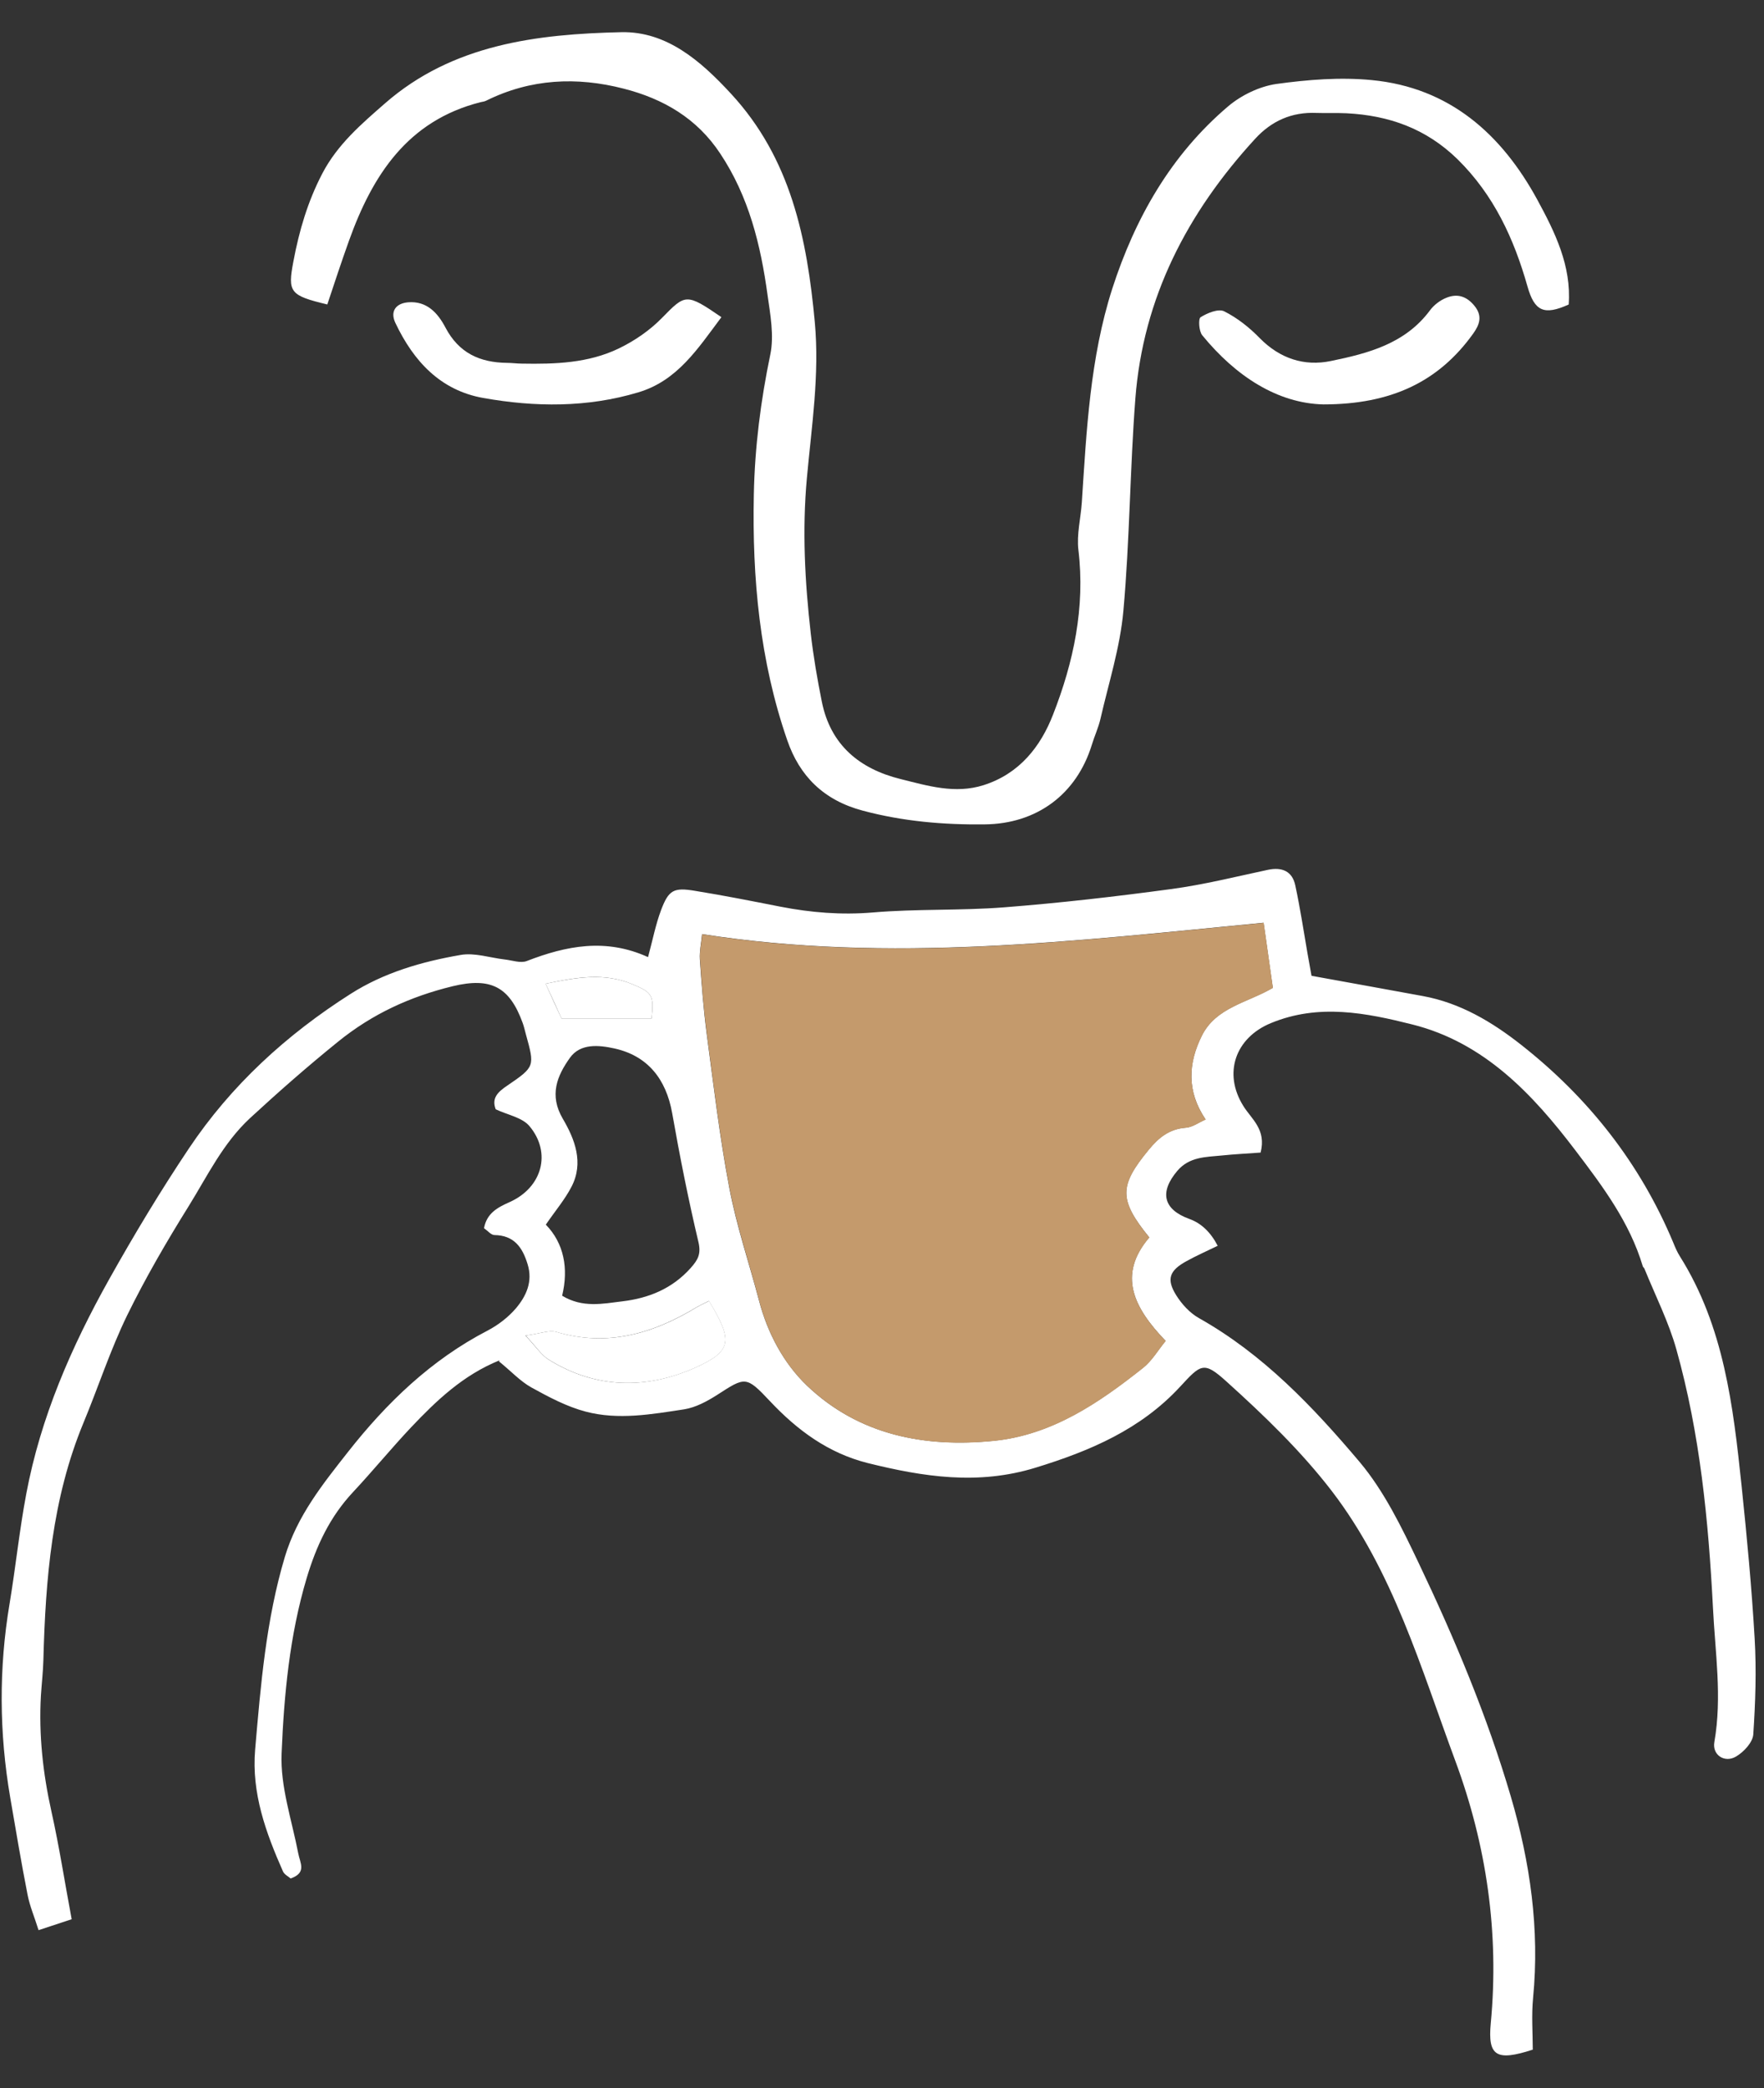 <svg width="49" height="58" viewBox="0 0 49 58" fill="none" xmlns="http://www.w3.org/2000/svg">
<rect x="0" y="0" width="49" height="58" fill="#333333" stroke="none"/>
<path d="M13.877 37.784C12.862 38.195 12.123 38.903 11.418 39.647C10.869 40.23 10.359 40.853 9.81 41.441C9.166 42.128 8.79 42.927 8.518 43.835C8.043 45.43 7.891 47.068 7.822 48.702C7.783 49.622 8.107 50.556 8.285 51.481C8.336 51.749 8.527 52.017 8.073 52.177C8.012 52.121 7.9 52.069 7.861 51.982C7.386 50.906 6.984 49.808 7.087 48.598C7.243 46.796 7.39 44.993 7.913 43.243C8.254 42.106 8.963 41.224 9.663 40.334C10.74 38.964 11.976 37.771 13.545 36.958C13.834 36.807 14.115 36.591 14.327 36.345C14.617 36.003 14.807 35.597 14.655 35.113C14.513 34.646 14.28 34.313 13.735 34.305C13.644 34.305 13.553 34.192 13.445 34.114C13.523 33.695 13.821 33.539 14.159 33.388C15.057 32.986 15.33 32.022 14.707 31.279C14.504 31.037 14.098 30.968 13.77 30.812C13.648 30.497 13.834 30.328 14.089 30.155C14.863 29.628 14.854 29.619 14.608 28.729C14.578 28.621 14.556 28.513 14.517 28.409C14.154 27.411 13.636 27.138 12.576 27.393C11.401 27.679 10.346 28.158 9.382 28.941C8.544 29.619 7.74 30.324 6.949 31.054C6.193 31.755 5.765 32.658 5.242 33.501C4.628 34.486 4.04 35.498 3.53 36.539C3.063 37.499 2.731 38.527 2.32 39.517C1.443 41.631 1.265 43.857 1.205 46.108C1.196 46.441 1.157 46.77 1.136 47.103C1.075 48.192 1.192 49.255 1.43 50.323C1.646 51.291 1.797 52.276 1.991 53.309C1.676 53.413 1.425 53.495 1.071 53.612C0.958 53.249 0.829 52.95 0.768 52.639C0.591 51.74 0.44 50.837 0.284 49.929C-0.023 48.136 -0.036 46.338 0.267 44.539C0.435 43.528 0.539 42.504 0.729 41.497C1.127 39.37 1.983 37.408 3.033 35.532C3.725 34.296 4.459 33.077 5.246 31.901C6.422 30.142 7.96 28.738 9.741 27.605C10.67 27.013 11.721 26.71 12.793 26.525C13.182 26.456 13.605 26.602 14.016 26.65C14.223 26.672 14.461 26.762 14.634 26.693C15.727 26.27 16.825 26.049 18.001 26.585C18.131 26.105 18.213 25.677 18.364 25.276C18.576 24.718 18.714 24.645 19.306 24.744C20.102 24.873 20.892 25.029 21.683 25.185C22.531 25.349 23.369 25.418 24.242 25.345C25.457 25.241 26.68 25.297 27.894 25.202C29.442 25.081 30.985 24.904 32.523 24.696C33.431 24.575 34.326 24.351 35.221 24.16C35.614 24.078 35.899 24.199 35.981 24.597C36.115 25.219 36.21 25.846 36.318 26.473C36.362 26.715 36.405 26.957 36.431 27.104C37.52 27.303 38.518 27.48 39.521 27.666C40.563 27.856 41.449 28.387 42.257 29.023C44.124 30.492 45.559 32.312 46.48 34.516C46.532 34.646 46.588 34.776 46.661 34.892C47.889 36.842 48.144 39.055 48.377 41.268C48.524 42.677 48.658 44.09 48.74 45.508C48.792 46.394 48.762 47.288 48.702 48.179C48.684 48.399 48.438 48.663 48.226 48.788C47.91 48.978 47.556 48.749 47.621 48.386C47.841 47.133 47.642 45.897 47.582 44.652C47.457 42.231 47.223 39.824 46.566 37.481C46.35 36.712 45.983 35.99 45.68 35.242C45.672 35.217 45.641 35.199 45.633 35.173C45.27 33.95 44.513 32.943 43.761 31.953C42.577 30.393 41.228 28.958 39.236 28.457C37.948 28.133 36.63 27.869 35.303 28.418C34.317 28.824 33.967 29.809 34.538 30.721C34.762 31.084 35.182 31.37 35.017 32.014C34.676 32.04 34.3 32.057 33.928 32.096C33.492 32.139 33.038 32.13 32.705 32.52C32.199 33.116 32.312 33.596 33.042 33.859C33.368 33.977 33.629 34.225 33.825 34.603C33.535 34.745 33.237 34.875 32.956 35.031C32.485 35.29 32.394 35.528 32.67 35.973C32.826 36.224 33.051 36.47 33.306 36.613C35.087 37.615 36.474 39.076 37.766 40.606C38.453 41.423 38.938 42.43 39.404 43.407C40.407 45.512 41.31 47.664 41.968 49.903C42.503 51.723 42.771 53.582 42.586 55.492C42.538 55.98 42.577 56.473 42.577 56.931C41.566 57.26 41.324 57.113 41.41 56.201C41.648 53.69 41.293 51.252 40.425 48.909C39.469 46.329 38.7 43.641 36.997 41.419C36.141 40.304 35.108 39.31 34.062 38.367C33.435 37.801 33.358 37.892 32.779 38.519C31.685 39.703 30.285 40.3 28.767 40.766C27.168 41.259 25.647 41.021 24.099 40.637C23.006 40.36 22.15 39.729 21.39 38.921C20.72 38.208 20.702 38.242 19.916 38.748C19.639 38.925 19.323 39.094 19.008 39.145C18.1 39.284 17.175 39.448 16.272 39.21C15.745 39.072 15.243 38.804 14.764 38.54C14.452 38.367 14.202 38.091 13.86 37.814L13.877 37.784ZM19.501 25.95C19.475 26.213 19.427 26.43 19.44 26.641C19.488 27.333 19.54 28.024 19.63 28.712C19.82 30.138 19.989 31.573 20.257 32.986C20.456 34.045 20.806 35.074 21.083 36.12C21.32 37.028 21.765 37.862 22.418 38.489C23.862 39.863 25.686 40.213 27.609 40.019C29.221 39.854 30.518 38.968 31.75 37.991C31.996 37.797 32.165 37.503 32.377 37.244C31.499 36.332 31.028 35.42 31.923 34.369C31.067 33.319 31.088 32.93 31.905 31.936C32.191 31.59 32.48 31.357 32.938 31.322C33.116 31.309 33.284 31.184 33.487 31.093C32.956 30.306 33.003 29.529 33.384 28.764C33.777 27.977 34.659 27.847 35.355 27.437C35.264 26.793 35.177 26.174 35.099 25.63C29.852 26.136 24.718 26.762 19.496 25.945L19.501 25.95ZM15.161 34.015C15.667 34.534 15.797 35.234 15.615 35.99C16.186 36.336 16.747 36.211 17.288 36.146C18.018 36.059 18.671 35.796 19.185 35.221C19.388 34.992 19.479 34.832 19.401 34.499C19.12 33.315 18.883 32.117 18.671 30.916C18.502 29.969 17.988 29.325 17.067 29.122C16.635 29.027 16.121 28.975 15.831 29.382C15.477 29.879 15.248 30.415 15.632 31.072C15.965 31.638 16.224 32.295 15.874 32.965C15.693 33.315 15.429 33.626 15.165 34.011L15.161 34.015ZM19.695 36.133C19.544 36.211 19.445 36.254 19.349 36.31C18.139 37.041 16.877 37.417 15.455 36.997C15.256 36.937 15.006 37.045 14.595 37.097C14.902 37.421 15.036 37.637 15.235 37.762C16.54 38.575 17.936 38.596 19.293 37.996C20.343 37.529 20.361 37.239 19.691 36.133H19.695ZM18.1 28.288C18.165 27.64 18.126 27.571 17.556 27.333C16.795 27.017 16.034 27.138 15.157 27.324C15.33 27.709 15.481 28.042 15.598 28.288H18.1Z" fill="white"/>
<path d="M9.097 8.458C8.051 8.207 7.986 8.121 8.151 7.256C8.31 6.409 8.548 5.596 8.954 4.818C9.378 4.006 10.044 3.44 10.692 2.873C12.568 1.231 14.915 0.946 17.262 0.894C18.515 0.868 19.462 1.689 20.3 2.597C21.969 4.399 22.418 6.621 22.634 8.955C22.768 10.411 22.544 11.842 22.414 13.273C22.28 14.729 22.358 16.164 22.522 17.604C22.595 18.239 22.703 18.866 22.829 19.492C23.071 20.698 23.883 21.36 25.02 21.64C25.768 21.826 26.529 22.06 27.32 21.809C28.314 21.494 28.906 20.741 29.252 19.847C29.822 18.39 30.146 16.873 29.956 15.278C29.904 14.846 30.021 14.392 30.051 13.951C30.181 11.954 30.28 9.945 30.894 8.026C31.525 6.068 32.523 4.304 34.118 2.951C34.481 2.644 34.983 2.402 35.45 2.333C36.327 2.212 37.23 2.139 38.108 2.225C40.264 2.433 41.712 3.725 42.706 5.553C43.195 6.452 43.653 7.386 43.575 8.458C42.888 8.769 42.624 8.644 42.43 7.956C42.054 6.629 41.496 5.415 40.485 4.421C39.612 3.569 38.579 3.206 37.403 3.146C37.127 3.133 36.846 3.146 36.569 3.137C35.882 3.107 35.32 3.358 34.862 3.859C32.982 5.908 31.754 8.268 31.538 11.068C31.387 13.031 31.382 15.006 31.205 16.968C31.114 17.984 30.794 18.978 30.566 19.976C30.509 20.218 30.401 20.448 30.328 20.69C29.904 22.064 28.798 22.885 27.35 22.898C26.209 22.911 25.089 22.816 23.97 22.518C22.876 22.228 22.211 21.554 21.869 20.564C21.104 18.356 20.892 16.061 20.94 13.735C20.966 12.421 21.13 11.133 21.398 9.845C21.506 9.322 21.398 8.739 21.32 8.19C21.13 6.802 20.802 5.462 20.006 4.265C19.358 3.284 18.424 2.744 17.327 2.463C16.021 2.126 14.738 2.186 13.506 2.796C13.458 2.822 13.398 2.826 13.346 2.839C11.319 3.353 10.346 4.87 9.694 6.686C9.49 7.256 9.3 7.831 9.093 8.453L9.097 8.458Z" fill="white"/>
<path d="M20.037 8.812C19.375 9.698 18.809 10.58 17.724 10.9C16.311 11.323 14.863 11.31 13.428 11.055C12.231 10.844 11.488 10.031 10.986 8.976C10.831 8.657 10.986 8.427 11.336 8.397C11.864 8.354 12.166 8.704 12.373 9.097C12.745 9.806 13.329 10.07 14.081 10.079C14.219 10.079 14.357 10.1 14.496 10.1C15.416 10.117 16.341 10.087 17.184 9.681C17.625 9.469 18.053 9.175 18.39 8.829C19.038 8.168 19.056 8.134 20.037 8.808V8.812Z" fill="white"/>
<path d="M36.759 11.233C35.489 11.202 34.33 10.455 33.397 9.314C33.302 9.201 33.284 8.855 33.349 8.812C33.535 8.695 33.846 8.566 34.006 8.648C34.369 8.829 34.706 9.097 34.992 9.391C35.549 9.958 36.228 10.182 36.971 10.027C38.004 9.815 39.033 9.547 39.72 8.622C39.828 8.475 39.997 8.345 40.165 8.276C40.481 8.142 40.749 8.229 40.969 8.51C41.185 8.786 41.095 9.024 40.922 9.266C39.962 10.606 38.64 11.233 36.759 11.233Z" fill="white"/>
<path d="M19.501 25.95C24.722 26.767 29.857 26.14 35.104 25.634C35.182 26.179 35.268 26.797 35.359 27.441C34.663 27.852 33.782 27.977 33.388 28.768C33.008 29.529 32.956 30.311 33.492 31.098C33.289 31.188 33.12 31.314 32.943 31.326C32.485 31.361 32.191 31.595 31.91 31.94C31.093 32.93 31.072 33.323 31.927 34.374C31.028 35.424 31.504 36.336 32.381 37.248C32.169 37.507 32.001 37.801 31.755 37.996C30.527 38.972 29.226 39.859 27.614 40.023C25.69 40.217 23.866 39.867 22.423 38.493C21.766 37.87 21.325 37.032 21.087 36.124C20.811 35.078 20.465 34.05 20.262 32.991C19.994 31.577 19.825 30.147 19.635 28.716C19.544 28.029 19.492 27.337 19.445 26.646C19.428 26.434 19.479 26.213 19.505 25.954L19.501 25.95Z" fill="#C49A6C"/>
<path d="M19.695 36.133C20.361 37.239 20.348 37.529 19.298 37.996C17.941 38.596 16.545 38.575 15.239 37.762C15.04 37.641 14.906 37.421 14.6 37.097C15.01 37.041 15.261 36.937 15.46 36.997C16.877 37.417 18.144 37.045 19.354 36.31C19.449 36.254 19.549 36.211 19.7 36.133H19.695Z" fill="white"/>
<path d="M18.1 28.288H15.597C15.485 28.042 15.334 27.704 15.156 27.324C16.029 27.143 16.794 27.017 17.555 27.333C18.126 27.57 18.165 27.64 18.1 28.288Z" fill="white"/>
</svg>
